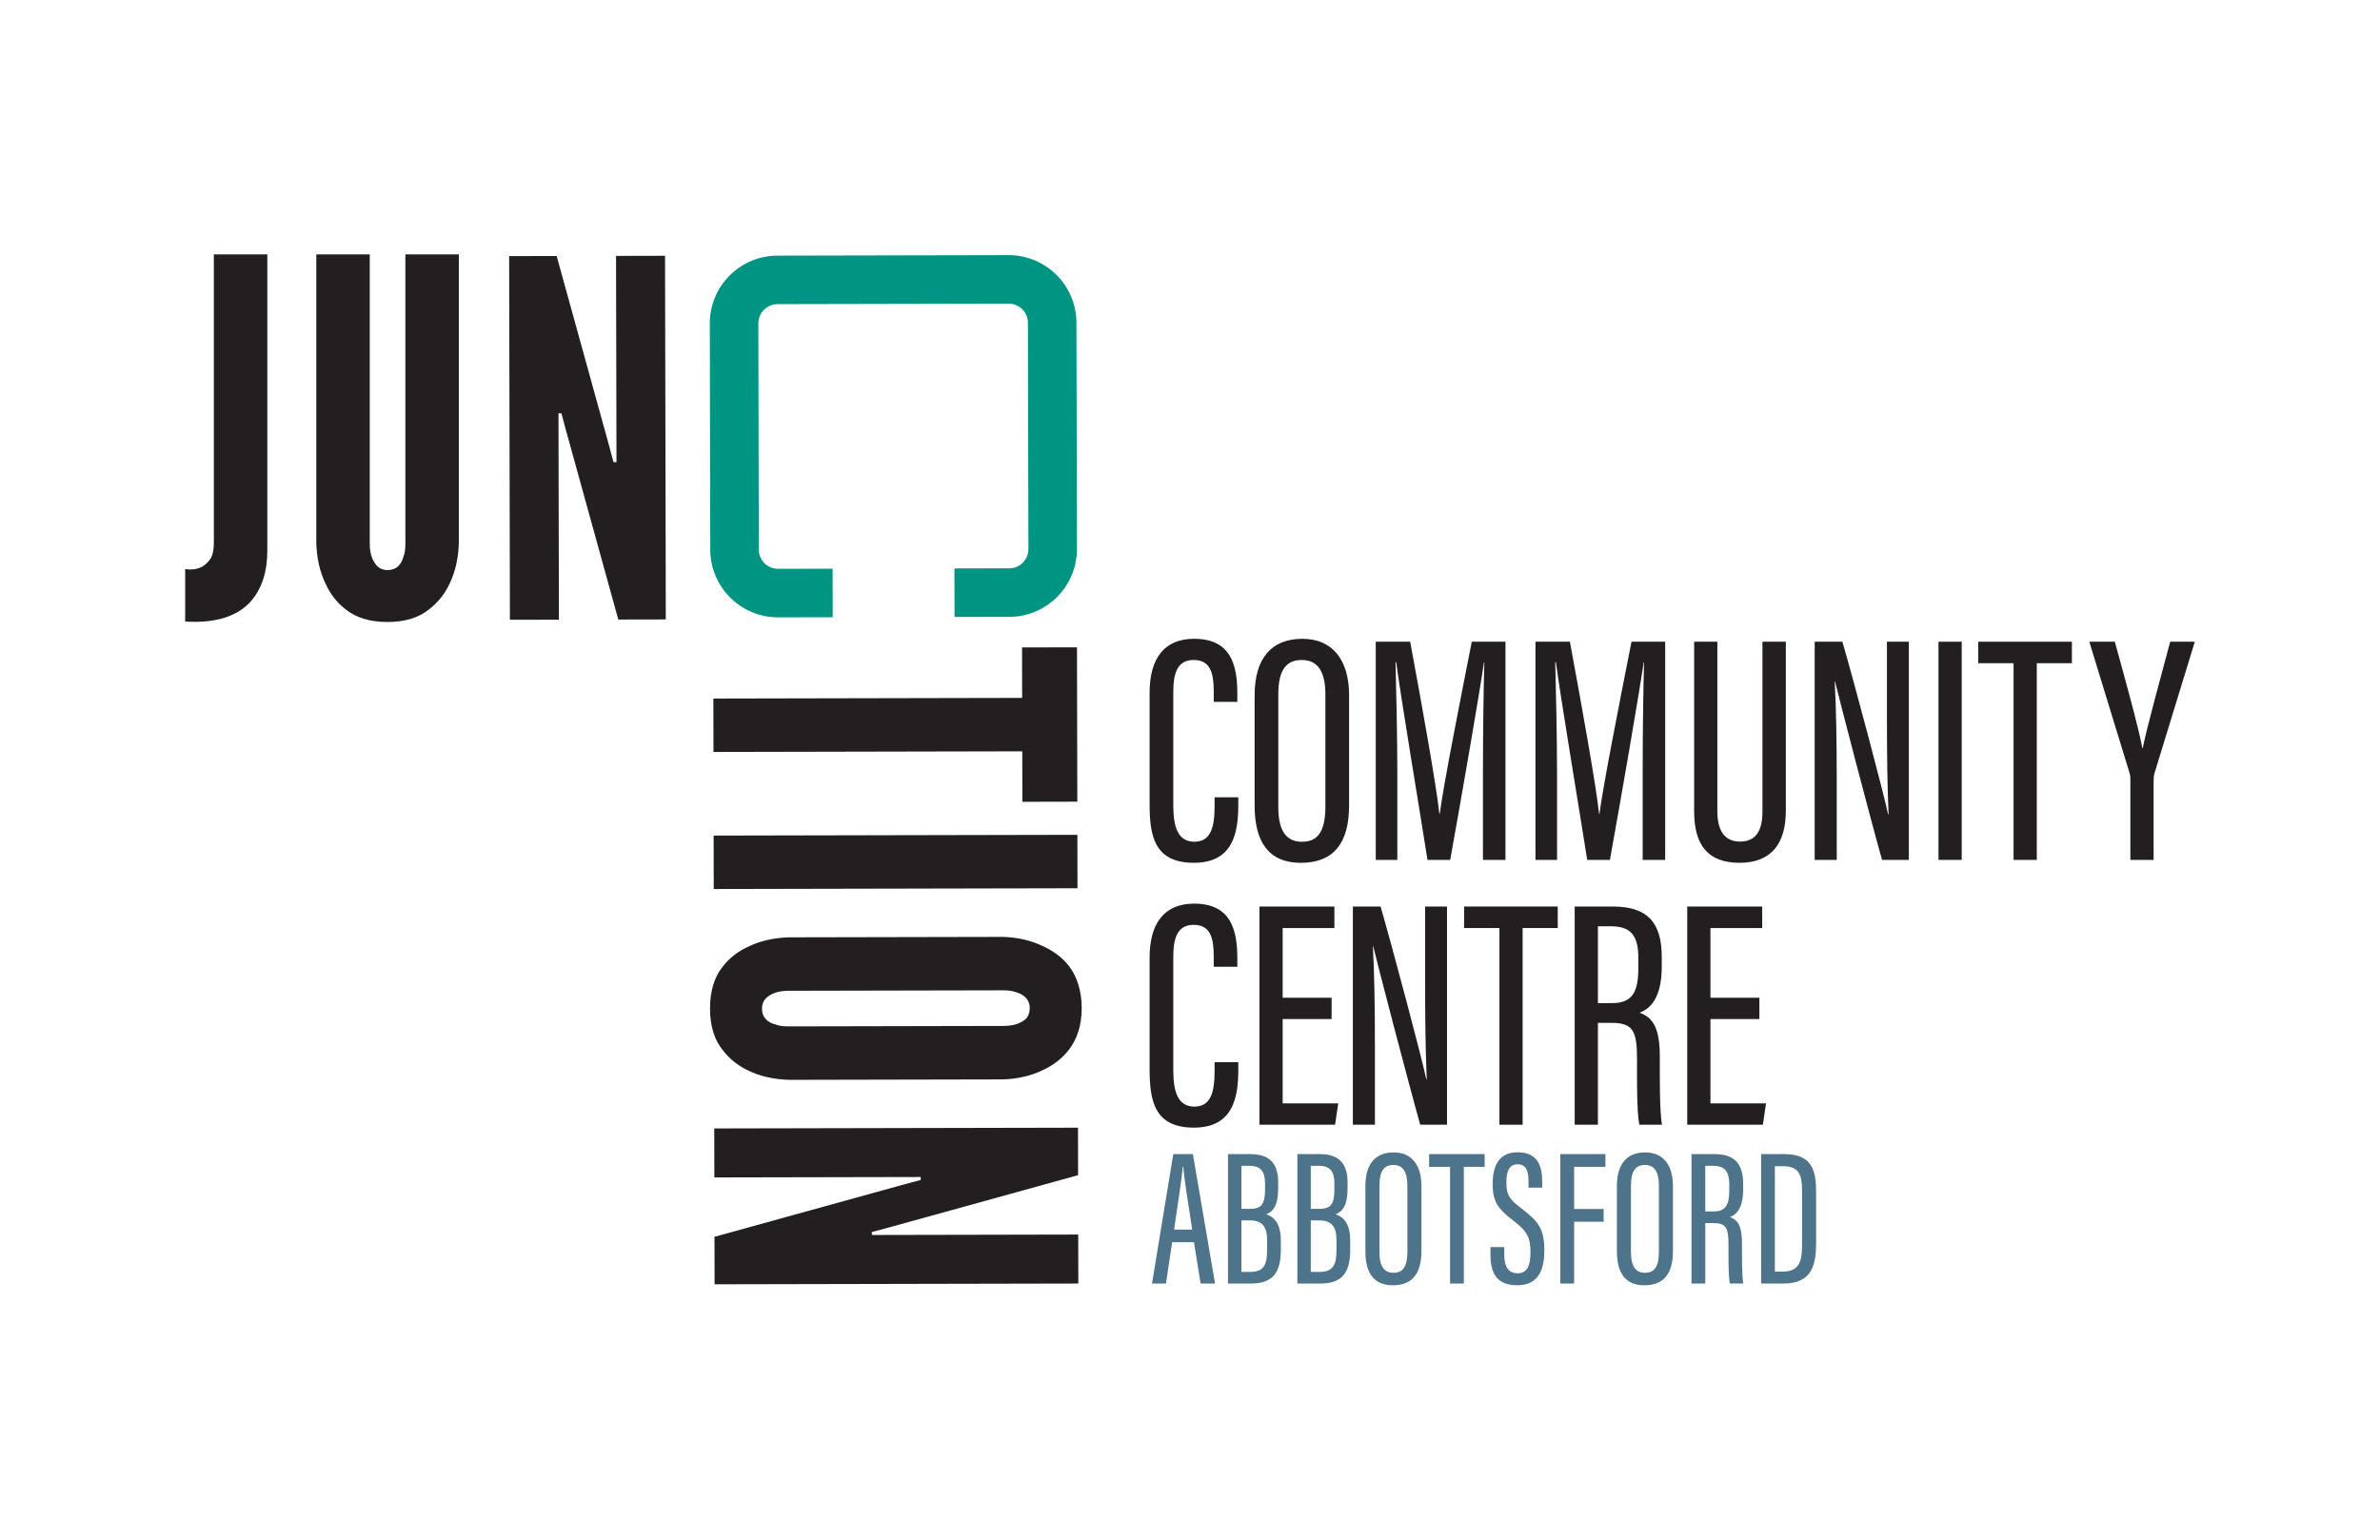 <?xml version="1.0" encoding="UTF-8"?>
<svg id="Layer_1" data-name="Layer 1" xmlns="http://www.w3.org/2000/svg" viewBox="0 0 1224 792">
  <defs>
    <style>
      .cls-1 {
        fill: #231f20;
      }

      .cls-2 {
        fill: #4e748b;
      }

      .cls-3 {
        fill: #009483;
      }
    </style>
  </defs>
  <g>
    <path class="cls-1" d="M95.23,292.73c5.34.76,9.42-.51,12.47-4.58,1.53-1.78,2.29-4.84,2.29-9.16v-148.12h27.49v152.45c0,10.18-2.55,19.6-8.91,26.47-6.36,6.87-17.05,10.95-33.34,9.93v-26.98Z"/>
    <path class="cls-1" d="M235.97,130.86v148.63c-.26,7.64-1.78,14.51-4.58,20.36-2.29,5.09-5.85,9.92-10.94,13.74-5.09,4.07-11.96,6.36-21.13,6.36s-16.29-2.29-21.38-6.36c-5.09-3.82-8.4-8.65-10.69-13.74-2.8-5.85-4.32-12.72-4.58-20.36v-148.63h27.49v148.63c0,5.34,1.27,8.91,3.82,11.71,1.27,1.27,3.05,2.03,5.34,2.03,4.84,0,7.13-3.05,8.15-6.87.76-1.78,1.02-4.07,1.02-6.87v-148.63h27.49Z"/>
    <polygon class="cls-1" points="291.05 221.27 288.74 212.62 287.22 212.62 287.44 318.76 262.24 318.81 261.85 131.74 286.28 131.69 313.21 229.12 315.52 237.76 317.05 237.76 316.82 131.63 342.02 131.58 342.41 318.64 317.98 318.69 291.05 221.27"/>
    <polygon class="cls-1" points="525.63 333.04 553.88 332.98 554.05 412.38 525.8 412.44 525.74 386.48 366.93 386.81 366.87 359.33 525.68 359 525.63 333.04"/>
    <rect class="cls-1" x="367.05" y="429.62" width="187.07" height="27.49" transform="translate(-.94 .97) rotate(-.12)"/>
    <path class="cls-1" d="M405.71,555.46c-7.64-.24-14.51-1.75-20.37-4.54-5.1-2.28-9.94-5.83-13.77-10.92-4.08-5.08-6.39-11.95-6.41-21.11-.02-9.16,2.26-16.29,6.32-21.39,3.81-5.1,8.63-8.42,13.72-10.72,5.84-2.81,12.72-4.35,20.35-4.62l110.2-.23c7.38.24,14.26,1.75,20.12,4.54,5.09,2.28,10.19,5.58,14.02,10.66,3.83,5.08,6.39,12.2,6.41,21.37.02,9.16-2.51,16.04-6.32,21.14-3.81,5.1-8.89,8.67-13.97,10.97-5.85,2.81-12.72,4.35-20.1,4.63l-110.2.23ZM515.86,527.74c5.09-.01,8.65-1.04,11.7-3.59,1.27-1.27,2.03-3.31,2.02-5.6-.01-4.84-3.58-7.12-6.89-8.13-2.04-.76-4.33-1.01-6.87-1l-110.2.23c-5.34.01-8.91,1.29-11.7,3.84-1.27,1.28-2.03,3.06-2.02,5.35.01,4.84,3.07,7.12,6.89,8.13,1.79.76,4.07,1.01,6.87,1l110.2-.23Z"/>
    <polygon class="cls-1" points="464.87 609.28 473.52 606.97 473.52 605.45 367.38 605.67 367.33 580.47 554.4 580.08 554.45 604.51 457.02 631.44 448.38 633.75 448.38 635.27 554.51 635.05 554.57 660.25 367.5 660.64 367.45 636.21 464.87 609.28"/>
    <path class="cls-3" d="M519.09,317.31l-28.19.06-.05-24.96,28.19-.06c5.44-.01,9.87-4.45,9.86-9.9l-.25-116.39c-.01-5.44-4.45-9.87-9.9-9.86l-118.89.25c-5.44.01-9.87,4.45-9.86,9.9l.24,116.39c.01,5.44,4.45,9.87,9.9,9.86l28.06-.06.05,24.96-28.06.06c-19.21.04-34.87-15.55-34.91-34.76l-.24-116.39c-.04-19.21,15.55-34.87,34.76-34.91l118.89-.25c19.21-.04,34.87,15.55,34.91,34.76l.24,116.39c.04,19.21-15.55,34.87-34.76,34.91"/>
    <path class="cls-1" d="M636.84,410.13v3.8c0,14.26-2.57,29.89-22.86,29.89s-22.76-13.78-22.76-30.26v-57.09c0-17.96,7.71-27.88,22.91-27.88,18.83,0,22.21,13.38,22.21,28.07v4.38h-12.13v-5.27c0-8.89-1.39-16.28-10.26-16.28-8.42,0-10.54,6.66-10.54,16.56v58.27c0,11.26,2.46,18.67,10.89,18.67s10.34-7.59,10.34-18.16v-4.7h12.2Z"/>
    <path class="cls-1" d="M693.82,357.67v56.56c0,19.72-8.12,29.6-24.85,29.6s-23.74-11.07-23.74-29.45v-56.7c0-19.06,8.68-29.08,24.55-29.08s24.04,11.33,24.04,29.07M657.42,357.12v58.24c0,12.62,4.58,17.64,12.11,17.64,7.94,0,12.1-4.87,12.1-18.18v-57.69c0-11.91-4.09-17.63-12.19-17.63s-12.02,5.39-12.02,17.61"/>
    <path class="cls-1" d="M762.67,395.5c0-20.57.35-42.75.69-54.76h-.17c-2.8,18.83-11.37,68.23-17.37,101.59h-11.68c-4.55-28.87-13.4-81.64-16.1-101.66h-.34c.34,13.01.93,38.48.93,57.7v43.96h-11.1v-112.23h17.7c6.16,33.18,13.52,74.31,15.03,88.6h.17c1.76-13.99,10.34-57.4,16.48-88.6h17.33v112.23h-11.58v-46.83Z"/>
    <path class="cls-1" d="M844.81,395.5c0-20.57.35-42.75.69-54.76h-.17c-2.8,18.83-11.37,68.23-17.37,101.59h-11.68c-4.55-28.87-13.4-81.64-16.1-101.66h-.34c.34,13.01.93,38.48.93,57.7v43.96h-11.1v-112.23h17.7c6.16,33.18,13.52,74.31,15.03,88.6h.17c1.76-13.99,10.34-57.4,16.48-88.6h17.33v112.23h-11.58v-46.83Z"/>
    <path class="cls-1" d="M883.21,330.1v87.23c0,9.27,3.25,15.58,11.67,15.58s11.52-5.95,11.52-15.49v-87.32h12.03v86.89c0,17.35-7.79,26.83-23.79,26.83s-23.37-8.72-23.37-26.56v-87.17h11.94Z"/>
    <path class="cls-1" d="M933.27,442.33v-112.23h14.25c6.05,20.77,21.66,79.61,23.49,88.77h.26c-.66-15.09-.84-30.88-.84-49.18v-39.59h11.26v112.23h-13.77c-5.97-21.06-22.05-82.83-24.18-91.77h-.17c.75,13.52,1.04,31.45,1.04,51.7v40.06h-11.33Z"/>
    <rect class="cls-1" x="996.94" y="330.1" width="11.94" height="112.23"/>
    <polygon class="cls-1" points="1035.55 341.15 1017.39 341.15 1017.39 330.1 1065.55 330.1 1065.55 341.15 1047.5 341.15 1047.5 442.33 1035.55 442.33 1035.55 341.15"/>
    <path class="cls-1" d="M1095.62,442.33v-41.9c0-1.24-.17-1.98-.49-3.02l-20.63-67.31h13.13c5.58,20.3,12.3,44.51,14.16,54.8h.17c2.17-10.83,9-35.4,14.14-54.8h12.66l-20.86,68.07c-.17.75-.33,1.65-.33,3.34v40.81h-11.94Z"/>
    <path class="cls-1" d="M636.84,546.36v3.8c0,14.27-2.57,29.89-22.86,29.89s-22.76-13.78-22.76-30.26v-57.09c0-17.96,7.71-27.87,22.91-27.87,18.83,0,22.21,13.38,22.21,28.07v4.39h-12.13v-5.27c0-8.89-1.39-16.28-10.26-16.28-8.42,0-10.54,6.66-10.54,16.56v58.27c0,11.26,2.46,18.67,10.89,18.67s10.34-7.59,10.34-18.16v-4.7h12.2Z"/>
    <polygon class="cls-1" points="684.83 524.21 659.65 524.21 659.65 567.57 688.23 567.57 686.61 578.55 647.71 578.55 647.71 466.32 686.26 466.32 686.26 477.38 659.65 477.38 659.65 513.23 684.83 513.23 684.83 524.21"/>
    <path class="cls-1" d="M695.76,578.55v-112.23h14.25c6.05,20.77,21.66,79.61,23.49,88.77h.26c-.66-15.09-.84-30.88-.84-49.18v-39.59h11.26v112.23h-13.77c-5.97-21.06-22.06-82.83-24.18-91.77h-.17c.75,13.52,1.04,31.45,1.04,51.7v40.06h-11.33Z"/>
    <polygon class="cls-1" points="771.13 477.38 752.97 477.38 752.97 466.32 801.12 466.32 801.12 477.38 783.07 477.38 783.07 578.55 771.13 578.55 771.13 477.38"/>
    <path class="cls-1" d="M821.78,526.15v52.4h-11.94v-112.23h19.61c16.86,0,25.16,7.27,25.16,25.83v5.13c0,15.24-5.36,21.49-11.42,23.63,7.12,2.64,10.43,8,10.43,23.02,0,9.59-.17,27.54,1.1,34.62h-11.64c-1.42-7-1.18-25.86-1.18-33.72,0-14.54-2.05-18.68-13.17-18.68h-6.95ZM821.78,516.01h7.33c10.66,0,13.46-6.17,13.46-18.16v-4.99c0-10.25-2.8-16.39-14.04-16.39h-6.75v39.55Z"/>
    <polygon class="cls-1" points="904.83 524.21 879.66 524.21 879.66 567.57 908.24 567.57 906.62 578.55 867.72 578.55 867.72 466.32 906.27 466.32 906.27 477.38 879.66 477.38 879.66 513.23 904.83 513.23 904.83 524.21"/>
  </g>
  <path class="cls-2" d="M602.82,639l-3.18,21.25h-7.18l10.94-66.58h10.09l11.39,66.58h-7.42l-3.43-21.25h-11.22ZM613.13,632.49c-2.33-14.66-4-25.99-4.63-32.28h-.29c-.24,5.15-2.63,20.12-4.42,32.28h9.34ZM631.54,593.67h11.59c10.34,0,14.22,5.44,14.22,14.48v3c0,9.36-2.85,12.21-6.18,13.46,3.61,1.14,7.54,4.3,7.54,13.36v4.92c0,11.6-4.01,17.36-15.35,17.36h-11.82v-66.58ZM642.83,621.84c5.95,0,7.76-2.41,7.76-10.16v-2.98c0-6.03-2.22-9.02-7.94-9.02h-4.2v22.15h4.38ZM638.45,654.28h4.28c7.16,0,8.93-3.43,8.93-11.53v-4.6c0-7.26-2.54-10.38-8.95-10.38h-4.26v26.51ZM667.22,593.67h11.59c10.34,0,14.22,5.44,14.22,14.48v3c0,9.36-2.85,12.21-6.18,13.46,3.61,1.14,7.54,4.3,7.54,13.36v4.92c0,11.6-4.01,17.36-15.35,17.36h-11.82v-66.58ZM678.5,621.84c5.95,0,7.76-2.41,7.76-10.16v-2.98c0-6.03-2.22-9.02-7.94-9.02h-4.2v22.15h4.38ZM674.13,654.28h4.28c7.16,0,8.93-3.43,8.93-11.53v-4.6c0-7.26-2.54-10.38-8.95-10.38h-4.26v26.51ZM731.02,610.03v33.55c0,11.7-4.82,17.56-14.74,17.56s-14.08-6.57-14.08-17.47v-33.63c0-11.31,5.15-17.25,14.56-17.25s14.26,6.72,14.26,17.24ZM709.43,609.7v34.55c0,7.48,2.72,10.47,7.19,10.47,4.71,0,7.18-2.89,7.18-10.78v-34.22c0-7.07-2.43-10.46-7.23-10.46s-7.13,3.2-7.13,10.45ZM745.74,600.23h-10.77v-6.56h28.57v6.56h-10.71v60.02h-7.09v-60.02ZM766.54,641.5h7.09v3.86c0,6.27,2.17,9.62,6.83,9.62s6.65-3.45,6.65-10.75c0-7.79-1.71-10.82-8.73-16.28-7.12-5.57-10.74-8.93-10.74-18.75,0-8.44,2.53-16.53,12.97-16.47,9.91.05,12.53,6.65,12.53,15.1v3.09h-7.04v-2.9c0-5.53-1.08-9.1-5.64-9.1s-5.74,4.01-5.74,9.22c0,6.19,1.23,8.54,7.34,13.16,9.24,6.99,12.17,10.88,12.17,21.94,0,9.36-2.67,17.89-13.91,17.89s-13.79-7.04-13.79-15.81v-3.82h0ZM802.46,593.67h23.18v6.56h-16.09v21.67h15.18v6.56h-15.18v31.79h-7.09v-66.58ZM860.37,610.03v33.55c0,11.7-4.82,17.56-14.74,17.56s-14.08-6.57-14.08-17.47v-33.63c0-11.31,5.15-17.25,14.56-17.25s14.26,6.72,14.26,17.24ZM838.78,609.7v34.55c0,7.48,2.72,10.47,7.19,10.47,4.71,0,7.18-2.89,7.18-10.78v-34.22c0-7.07-2.43-10.46-7.23-10.46s-7.13,3.2-7.13,10.45ZM877.01,629.16v31.09h-7.09v-66.58h11.63c10,0,14.92,4.31,14.92,15.32v3.04c0,9.04-3.18,12.75-6.78,14.02,4.22,1.57,6.19,4.75,6.19,13.65,0,5.69-.1,16.34.65,20.54h-6.9c-.84-4.15-.7-15.34-.7-20.01,0-8.63-1.21-11.08-7.81-11.08h-4.12ZM877.01,623.15h4.35c6.32,0,7.98-3.66,7.98-10.77v-2.96c0-6.08-1.66-9.72-8.33-9.72h-4.01v23.46ZM905.71,593.67h12.08c14.38,0,16.2,8.89,16.2,19.46v26.3c0,10.22-1.58,20.82-16.64,20.82h-11.63v-66.58ZM912.79,654.1h4.01c8.06,0,9.95-4.56,9.95-13.27v-28.54c0-7.69-1.38-12.41-9.89-12.41h-4.08v54.23Z"/>
</svg>
